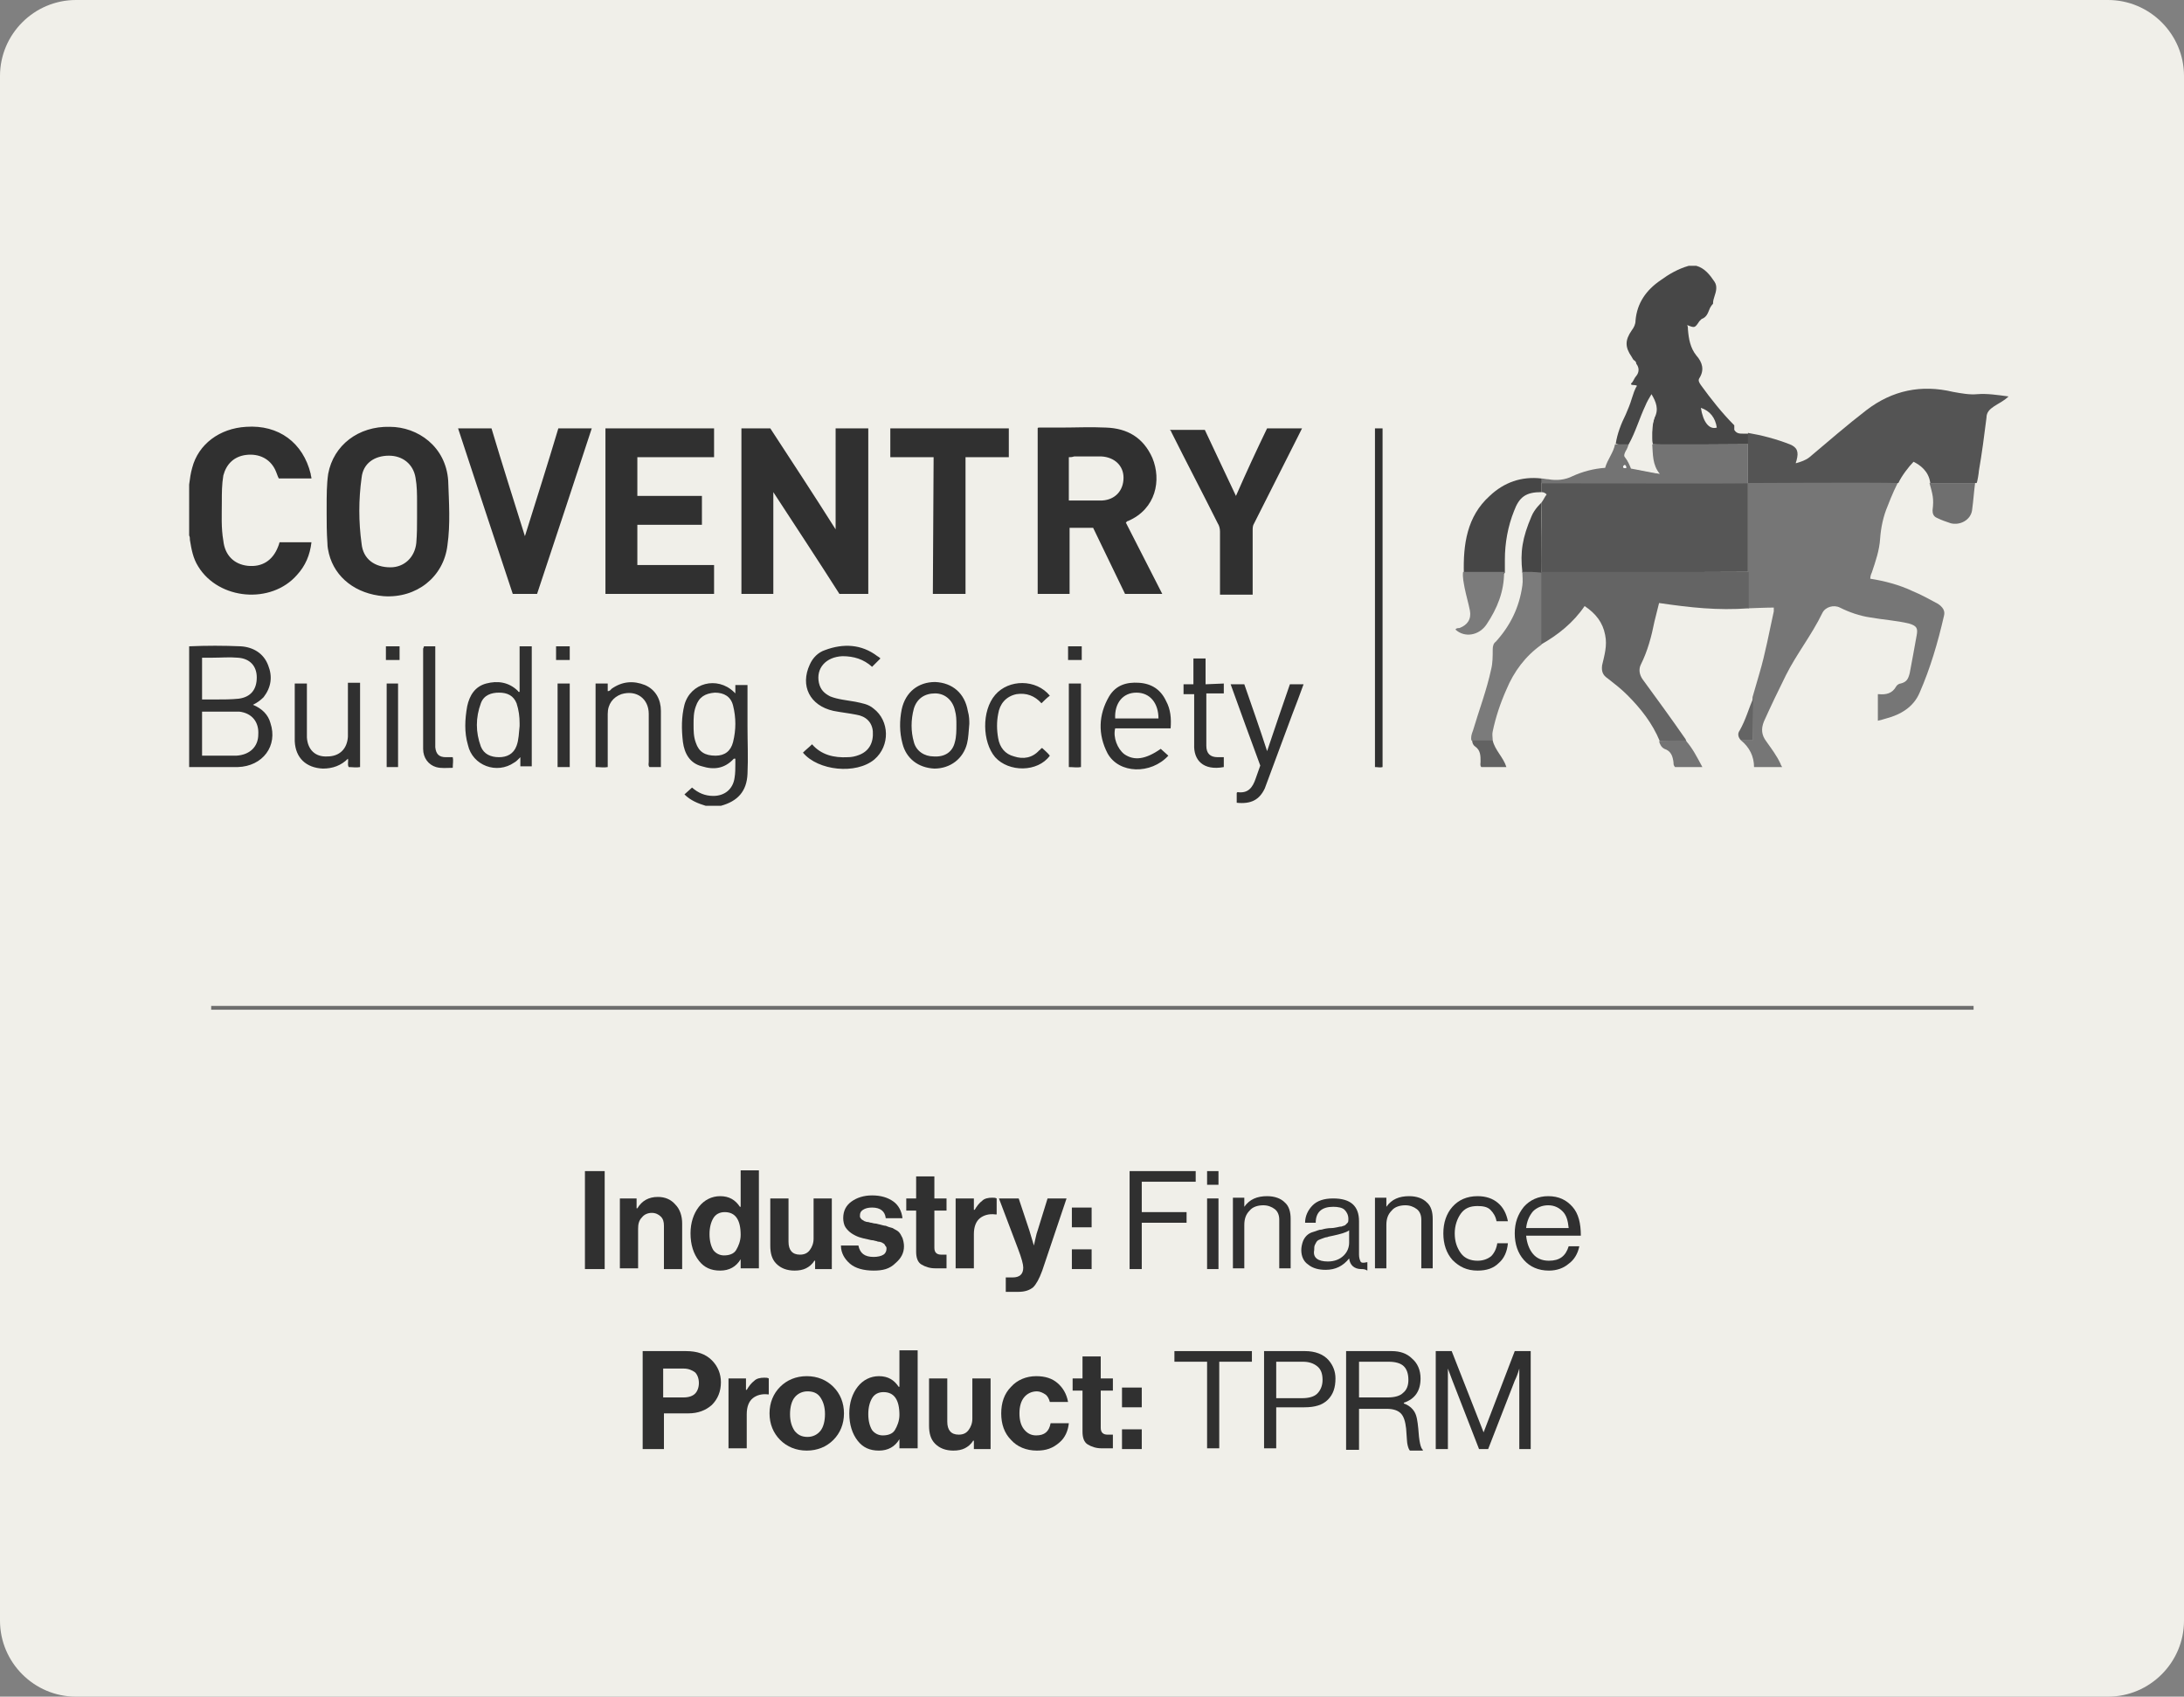 <?xml version="1.0" encoding="utf-8"?>
<!-- Generator: Adobe Illustrator 28.0.0, SVG Export Plug-In . SVG Version: 6.00 Build 0)  -->
<svg version="1.1" id="Layer_1" xmlns="http://www.w3.org/2000/svg" xmlns:xlink="http://www.w3.org/1999/xlink" x="0px" y="0px"
	 viewBox="0 0 287.5 223.4" style="enable-background:new 0 0 287.5 223.4;" xml:space="preserve">
<rect x="0" y="0" width="287.5" height="223.4" fill="#808080" stroke="none"/>
<style type="text/css">
	.st0{fill:#F0EFE9;}
	.st1{fill:none;stroke:#6D6D6D;stroke-width:0.5;stroke-miterlimit:10;}
	.st2{enable-background:new    ;}
	.st3{fill:#303030;}
	.st4{fill-rule:evenodd;clip-rule:evenodd;fill:#303030;}
	.st5{fill-rule:evenodd;clip-rule:evenodd;fill:#474747;}
	.st6{fill-rule:evenodd;clip-rule:evenodd;fill:#767676;}
	.st7{fill-rule:evenodd;clip-rule:evenodd;fill:#565656;}
	.st8{fill-rule:evenodd;clip-rule:evenodd;fill:#545454;}
	.st9{fill-rule:evenodd;clip-rule:evenodd;fill:#646464;}
	.st10{fill-rule:evenodd;clip-rule:evenodd;fill:#737373;}
	.st11{fill-rule:evenodd;clip-rule:evenodd;fill:#FFFFFF;}
	.st12{fill-rule:evenodd;clip-rule:evenodd;fill:#7B7B7B;}
	.st13{fill-rule:evenodd;clip-rule:evenodd;fill:#464646;}
	.st14{fill-rule:evenodd;clip-rule:evenodd;fill:#6F6F6F;}
	.st15{fill-rule:evenodd;clip-rule:evenodd;fill:#747474;}
	.st16{fill-rule:evenodd;clip-rule:evenodd;fill:#626262;}
	.st17{fill-rule:evenodd;clip-rule:evenodd;fill:#F0EFE9;}
</style>
<path class="st0" d="M10,0h267.5c5.5,0,10,4.5,10,10v203.4c0,5.5-4.5,10-10,10H10c-5.5,0-10-4.5-10-10V10C0,4.5,4.5,0,10,0z"/>
<line class="st1" x1="27.8" y1="132.7" x2="259.8" y2="132.7"/>
<g class="st2">
	<path class="st3" d="M77,167.1v-12.9h2.6v12.9H77z"/>
	<path class="st3" d="M83.8,157.8v1.3h0.1c0.6-1,1.5-1.5,2.7-1.5c0.9,0,1.7,0.3,2.3,1c0.6,0.6,0.9,1.5,0.9,2.5v6h-2.4v-5.7
		c0-0.5-0.1-0.9-0.4-1.2c-0.3-0.3-0.7-0.5-1.2-0.5c-0.5,0-1,0.2-1.3,0.6c-0.4,0.4-0.5,0.9-0.5,1.5v5.2h-2.4v-9.2H83.8z"/>
	<path class="st3" d="M94.8,167.3c-1.2,0-2.1-0.4-2.8-1.3c-0.7-0.9-1.1-2.1-1.1-3.6c0-1.4,0.4-2.6,1.1-3.5c0.7-0.9,1.7-1.4,2.8-1.4
		c1.2,0,2,0.5,2.6,1.4h0.1v-4.8h2.4v12.9h-2.4v-1.2h0C96.9,166.8,96,167.3,94.8,167.3z M95.3,165.3c0.7,0,1.3-0.2,1.6-0.7
		s0.6-1.2,0.6-2c0-2-0.7-3-2.1-3c-0.7,0-1.2,0.3-1.5,0.8c-0.3,0.5-0.5,1.2-0.5,2.1c0,0.9,0.2,1.6,0.5,2.1
		C94.2,165,94.7,165.3,95.3,165.3z"/>
	<path class="st3" d="M109.7,167.1h-2.4V166h-0.1c-0.3,0.5-0.7,0.8-1.1,1s-0.9,0.3-1.5,0.3c-1,0-1.8-0.3-2.4-0.9
		c-0.6-0.6-0.8-1.4-0.8-2.4v-6.2h2.4v5.7c0,1.1,0.5,1.7,1.5,1.7c0.6,0,1-0.2,1.3-0.6c0.3-0.4,0.5-0.9,0.5-1.5v-5.3h2.4V167.1z"/>
	<path class="st3" d="M115,167.3c-1.3,0-2.4-0.3-3.1-0.9s-1.2-1.4-1.2-2.4h2.3c0.2,1,0.8,1.5,2,1.5c0.5,0,1-0.1,1.3-0.3
		c0.3-0.2,0.4-0.5,0.4-0.8c0-0.1,0-0.2-0.1-0.3s-0.1-0.2-0.2-0.3c-0.1-0.1-0.2-0.1-0.3-0.2c-0.1,0-0.2-0.1-0.4-0.1
		c-0.2,0-0.3-0.1-0.4-0.1s-0.3-0.1-0.5-0.1s-0.4-0.1-0.5-0.1c-0.5-0.1-0.9-0.2-1.2-0.3c-0.3-0.1-0.7-0.3-1-0.5s-0.6-0.5-0.8-0.8
		c-0.2-0.3-0.3-0.8-0.3-1.2c0-1,0.4-1.7,1.1-2.2c0.7-0.5,1.6-0.8,2.7-0.8c1.2,0,2.1,0.3,2.8,0.8s1.1,1.3,1.2,2.2h-2.2
		c-0.1-0.9-0.7-1.4-1.8-1.4c-0.5,0-0.9,0.1-1.2,0.3c-0.3,0.2-0.4,0.4-0.4,0.8c0,0.1,0,0.2,0.1,0.3s0.1,0.2,0.2,0.2
		c0.1,0.1,0.2,0.1,0.3,0.2c0.1,0,0.2,0.1,0.4,0.1c0.2,0,0.3,0.1,0.5,0.1c0.1,0,0.3,0.1,0.5,0.1s0.4,0.1,0.5,0.1
		c0.4,0.1,0.7,0.2,0.9,0.2c0.2,0.1,0.5,0.2,0.9,0.3c0.3,0.2,0.6,0.3,0.8,0.5c0.2,0.2,0.3,0.4,0.5,0.8c0.1,0.3,0.2,0.7,0.2,1.1
		c0,0.9-0.4,1.6-1.1,2.2C117.1,167.1,116.2,167.3,115,167.3z"/>
	<path class="st3" d="M119.3,159.4v-1.6h1.3v-2.9h2.4v2.9h1.6v1.6H123v4.9c0,0.6,0.3,0.9,0.9,0.9l0.7,0v1.8c-0.4,0-0.9,0-1.5,0
		c-0.7,0-1.3-0.2-1.8-0.5s-0.7-0.9-0.7-1.7v-5.4H119.3z"/>
	<path class="st3" d="M128.2,157.8v1.5h0.1c0.3-0.5,0.6-0.9,1-1.2c0.3-0.3,0.8-0.4,1.3-0.4c0.3,0,0.4,0,0.6,0.1v2.1H131
		c-0.8-0.1-1.5,0.1-2,0.5s-0.8,1.1-0.8,2.1v4.5h-2.4v-9.2H128.2z"/>
	<path class="st3" d="M132.4,170.1v-1.9h0.9c0.9,0,1.4-0.4,1.4-1.3c0-0.4-0.2-1.2-0.7-2.5l-2.5-6.6h2.6l1.4,4.2l0.6,2h0
		c0.2-0.8,0.3-1.5,0.5-2l1.3-4.2h2.5l-3.2,9.5c-0.4,1.1-0.8,1.8-1.2,2.2c-0.5,0.4-1.1,0.6-2,0.6H132.4z"/>
	<path class="st3" d="M141.1,161.6V159h2.6v2.6H141.1z M141.1,167.1v-2.6h2.6v2.6H141.1z"/>
</g>
<g class="st2">
	<path class="st3" d="M148.7,167.1v-12.9h8.7v1.4h-7.1v4h5.9v1.4h-5.9v6.1H148.7z"/>
	<path class="st3" d="M158.9,156v-1.8h1.5v1.8H158.9z M158.9,167.1v-9.3h1.5v9.3H158.9z"/>
	<path class="st3" d="M163.8,157.7v1.2h0c0.7-1,1.7-1.4,3-1.4c1,0,1.8,0.3,2.3,0.8c0.6,0.5,0.8,1.3,0.8,2.2v6.5h-1.5v-6.4
		c0-0.6-0.2-1.1-0.6-1.4s-0.9-0.5-1.5-0.5c-0.7,0-1.4,0.2-1.8,0.7c-0.5,0.5-0.7,1.1-0.7,1.9v5.7h-1.5v-9.3H163.8z"/>
	<path class="st3" d="M179.2,167.1c-0.9,0-1.5-0.5-1.6-1.4h0c-0.8,1-1.8,1.5-3.1,1.5c-0.9,0-1.7-0.2-2.3-0.7
		c-0.6-0.4-0.9-1.1-0.9-1.9c0-0.4,0.1-0.8,0.2-1.1c0.1-0.3,0.3-0.6,0.5-0.8c0.2-0.2,0.5-0.4,0.9-0.5c0.4-0.1,0.7-0.3,1.1-0.3
		c0.3-0.1,0.8-0.2,1.3-0.2c0.3,0,0.6-0.1,0.7-0.1c0.1,0,0.3-0.1,0.6-0.1c0.2-0.1,0.4-0.1,0.5-0.2c0.1-0.1,0.2-0.2,0.3-0.3
		c0.1-0.1,0.1-0.3,0.1-0.5c0-0.5-0.2-0.9-0.5-1.2s-0.9-0.4-1.5-0.4c-1.5,0-2.3,0.7-2.3,2.1h-1.4c0-0.9,0.4-1.7,1-2.3
		c0.6-0.6,1.5-0.9,2.7-0.9c2.3,0,3.4,1,3.4,3v4.4c0,0.4,0.1,0.7,0.2,0.9s0.4,0.2,0.8,0.1h0.1v1.1
		C179.7,167.1,179.4,167.1,179.2,167.1z M174.8,166.1c0.9,0,1.6-0.3,2.1-0.8c0.5-0.5,0.7-1.1,0.7-1.7V162c-0.4,0.3-1.2,0.5-2.1,0.7
		c-0.4,0.1-0.6,0.1-0.8,0.2c-0.2,0-0.4,0.1-0.7,0.2c-0.3,0.1-0.5,0.2-0.6,0.3c-0.1,0.1-0.2,0.3-0.3,0.5c-0.1,0.2-0.1,0.4-0.1,0.7
		C172.8,165.6,173.5,166.1,174.8,166.1z"/>
	<path class="st3" d="M182.5,157.7v1.2h0c0.7-1,1.7-1.4,3-1.4c1,0,1.8,0.3,2.3,0.8c0.6,0.5,0.8,1.3,0.8,2.2v6.5h-1.5v-6.4
		c0-0.6-0.2-1.1-0.6-1.4s-0.9-0.5-1.5-0.5c-0.7,0-1.4,0.2-1.8,0.7c-0.5,0.5-0.7,1.1-0.7,1.9v5.7H181v-9.3H182.5z"/>
	<path class="st3" d="M194.5,167.3c-1.4,0-2.4-0.5-3.3-1.4c-0.8-0.9-1.2-2.1-1.2-3.5c0-1.4,0.4-2.6,1.2-3.5c0.8-0.9,1.9-1.4,3.3-1.4
		c1.1,0,2,0.3,2.7,0.9c0.7,0.6,1.1,1.4,1.3,2.4H197c-0.1-0.6-0.4-1.1-0.8-1.5c-0.4-0.4-1-0.5-1.7-0.5c-1,0-1.7,0.3-2.2,1
		c-0.5,0.7-0.8,1.6-0.8,2.6c0,1.1,0.3,1.9,0.8,2.6c0.5,0.7,1.3,1,2.2,1c0.7,0,1.3-0.2,1.8-0.6c0.4-0.4,0.7-1,0.8-1.7h1.4
		c-0.1,1.1-0.5,2-1.2,2.6C196.6,167,195.7,167.3,194.5,167.3z"/>
	<path class="st3" d="M203.9,167.3c-1.4,0-2.5-0.5-3.3-1.4c-0.8-0.9-1.2-2.1-1.2-3.5c0-1.4,0.4-2.5,1.2-3.5c0.8-0.9,1.9-1.4,3.2-1.4
		c1.4,0,2.4,0.5,3.2,1.4s1.1,2.2,1.1,3.8h-7.2c0.1,1,0.4,1.8,0.9,2.4c0.5,0.6,1.2,0.9,2.1,0.9c1.4,0,2.2-0.6,2.6-1.9h1.4
		c-0.2,1-0.7,1.8-1.4,2.3C205.8,167,204.9,167.3,203.9,167.3z M205.7,159.5c-0.5-0.5-1.1-0.8-1.9-0.8s-1.5,0.3-2,0.8
		c-0.5,0.6-0.8,1.3-0.9,2.2h5.6C206.4,160.7,206.2,160,205.7,159.5z"/>
</g>
<g class="st2">
	<path class="st3" d="M84.6,190.8v-12.9h5.7c1.5,0,2.6,0.4,3.4,1.2c0.8,0.8,1.2,1.8,1.2,2.9c0,1.2-0.4,2.2-1.2,3
		c-0.8,0.7-1.8,1.1-3.1,1.1h-3.2v4.7H84.6z M87.3,180.2v3.8H90c0.7,0,1.2-0.2,1.5-0.5s0.5-0.8,0.5-1.4c0-0.6-0.2-1.1-0.5-1.4
		c-0.4-0.3-0.9-0.5-1.5-0.5H87.3z"/>
	<path class="st3" d="M98.2,181.5v1.5h0.1c0.3-0.5,0.6-0.9,1-1.2c0.3-0.3,0.8-0.4,1.3-0.4c0.3,0,0.4,0,0.6,0.1v2.1h-0.1
		c-0.8-0.1-1.5,0.1-2,0.5s-0.8,1.1-0.8,2.1v4.5h-2.4v-9.2H98.2z"/>
	<path class="st3" d="M109.7,189.6c-0.9,0.9-2.1,1.4-3.5,1.4s-2.6-0.5-3.5-1.4s-1.4-2.1-1.4-3.5c0-1.4,0.5-2.6,1.4-3.5
		s2.1-1.4,3.5-1.4s2.6,0.5,3.5,1.4s1.4,2.1,1.4,3.5C111.1,187.5,110.6,188.7,109.7,189.6z M106.3,189.2c0.7,0,1.3-0.3,1.7-0.8
		c0.4-0.5,0.6-1.3,0.6-2.2c0-0.9-0.2-1.6-0.6-2.2c-0.4-0.6-1-0.8-1.7-0.8c-0.7,0-1.3,0.3-1.7,0.8c-0.4,0.5-0.6,1.3-0.6,2.2
		c0,0.9,0.2,1.6,0.6,2.2C105,188.9,105.5,189.2,106.3,189.2z"/>
	<path class="st3" d="M115.7,191c-1.2,0-2.1-0.4-2.8-1.3c-0.7-0.9-1.1-2.1-1.1-3.6c0-1.4,0.4-2.6,1.1-3.5c0.7-0.9,1.7-1.4,2.8-1.4
		c1.2,0,2,0.5,2.6,1.4h0.1v-4.8h2.4v12.9h-2.4v-1.2h0C117.8,190.5,116.9,191,115.7,191z M116.2,189c0.7,0,1.3-0.2,1.6-0.7
		s0.6-1.2,0.6-2c0-2-0.7-3-2.1-3c-0.7,0-1.2,0.3-1.5,0.8c-0.3,0.5-0.5,1.2-0.5,2.1c0,0.9,0.2,1.6,0.5,2.1
		C115.1,188.7,115.6,189,116.2,189z"/>
	<path class="st3" d="M130.6,190.8h-2.4v-1.1h-0.1c-0.3,0.5-0.7,0.8-1.1,1s-0.9,0.3-1.5,0.3c-1,0-1.8-0.3-2.4-0.9
		c-0.6-0.6-0.8-1.4-0.8-2.4v-6.2h2.4v5.7c0,1.1,0.5,1.7,1.5,1.7c0.6,0,1-0.2,1.3-0.6c0.3-0.4,0.5-0.9,0.5-1.5v-5.3h2.4V190.8z"/>
	<path class="st3" d="M136.5,191c-1.4,0-2.6-0.5-3.4-1.4c-0.9-0.9-1.3-2.1-1.3-3.5c0-1.4,0.4-2.6,1.3-3.5c0.8-0.9,2-1.4,3.3-1.4
		c1.2,0,2.1,0.3,2.8,0.9c0.7,0.6,1.2,1.4,1.4,2.5h-2.4c-0.1-0.4-0.3-0.8-0.6-1s-0.7-0.4-1.1-0.4c-0.7,0-1.3,0.3-1.7,0.8
		s-0.6,1.2-0.6,2.1c0,0.9,0.2,1.6,0.6,2.1c0.4,0.5,0.9,0.8,1.6,0.8c1.1,0,1.7-0.5,1.9-1.6h2.4c-0.1,1-0.5,1.9-1.2,2.5
		C138.6,190.7,137.7,191,136.5,191z"/>
	<path class="st3" d="M141.2,183.1v-1.6h1.3v-2.9h2.4v2.9h1.6v1.6h-1.6v4.9c0,0.6,0.3,0.9,0.9,0.9l0.7,0v1.8c-0.4,0-0.9,0-1.5,0
		c-0.7,0-1.3-0.2-1.8-0.5s-0.7-0.9-0.7-1.7v-5.4H141.2z"/>
	<path class="st3" d="M147.7,185.3v-2.6h2.6v2.6H147.7z M147.7,190.8v-2.6h2.6v2.6H147.7z"/>
</g>
<g class="st2">
	<path class="st3" d="M154.6,179.3v-1.4h10.2v1.4h-4.3v11.4h-1.6v-11.4H154.6z"/>
	<path class="st3" d="M166.4,190.8v-12.9h5.4c1.3,0,2.4,0.4,3.1,1.2c0.6,0.7,0.9,1.5,0.9,2.4c0,1.2-0.3,2.1-1,2.8
		c-0.7,0.7-1.7,1-3.1,1H168v5.4H166.4z M168,179.3v4.8h3.4c0.9,0,1.6-0.2,2-0.6s0.7-1,0.7-1.8c0-0.8-0.2-1.4-0.7-1.8
		c-0.5-0.4-1.1-0.6-1.9-0.6H168z"/>
	<path class="st3" d="M177.2,190.8v-12.9h6c1.1,0,2,0.3,2.7,1c0.7,0.6,1.1,1.5,1.1,2.6c0,1.6-0.7,2.7-2.2,3.2v0.1
		c0.6,0.2,1.1,0.6,1.4,1.1c0.3,0.5,0.4,1.2,0.5,2.2c0.1,1.6,0.3,2.6,0.6,2.8v0.1h-1.7c-0.1-0.1-0.2-0.3-0.3-0.7
		c-0.1-0.3-0.1-1.1-0.2-2.2c-0.1-0.9-0.3-1.6-0.7-2c-0.4-0.4-1-0.6-1.9-0.6h-3.6v5.4H177.2z M178.9,179.3v4.7h3.8
		c0.9,0,1.6-0.2,2-0.6c0.5-0.4,0.7-1,0.7-1.7c0-0.8-0.2-1.4-0.6-1.8c-0.4-0.4-1.1-0.6-2-0.6H178.9z"/>
	<path class="st3" d="M189,190.8v-12.9h2.1l4.2,10.7h0l4.1-10.7h2.1v12.9H200v-10.6h0c-0.2,0.7-0.4,1.2-0.6,1.6l-3.5,9h-1.2l-3.5-9
		l-0.6-1.6h0v10.6H189z"/>
</g>
<g>
	<g>
		<g>
			<path class="st4" d="M181,56.4h1V101c-0.3,0.1-0.6,0-1,0V56.4z"/>
			<path class="st4" d="M24.9,63.8c0.1-0.8,0.2-1.5,0.4-2.2c0.8-3.1,3.6-5.2,7.1-5.4c4.3-0.3,7.5,2.1,8.5,6.2c0,0.2,0.1,0.4,0.1,0.6
				h-4.3c-0.2-0.4-0.3-0.8-0.5-1.2c-0.7-1.4-2.1-2.1-3.8-1.9c-1.6,0.2-2.6,1.2-3,2.7c-0.2,1.2-0.2,2.3-0.2,3.5
				c0,1.7-0.1,3.4,0.2,5.1c0.2,1.9,1.4,3.1,3.2,3.3c1.9,0.2,3.3-0.7,4-2.5c0.1-0.2,0.1-0.3,0.2-0.6H41c-0.2,1.7-0.8,3.1-1.9,4.3
				c-3.4,3.9-10.3,3.3-13-1.1c-0.7-1.1-0.9-2.3-1.1-3.5c0-0.2,0-0.4-0.1-0.6V63.8z M24.9,85.1c2.3-0.1,4.5-0.1,6.8,0
				c1.6,0.1,3,0.9,3.6,2.5c0.6,1.5,0.4,2.9-0.6,4.2c-0.4,0.4-0.8,0.7-1.4,1c1.2,0.5,2,1.3,2.3,2.4c1,3-1,5.7-4.3,5.8
				c-1.5,0-3,0-4.4,0c-0.7,0-1.3,0-2,0C24.9,101,24.9,85.1,24.9,85.1z M26.6,99.5v-5.8c0.5,0,1,0,1.5,0c1.2,0,2.3,0,3.4,0
				c1.7,0.2,2.6,1.4,2.5,3c0,1.6-1.1,2.7-2.9,2.8c-1,0-2.1,0-3.2,0C27.6,99.5,27.1,99.5,26.6,99.5L26.6,99.5z M26.6,86.6v5.5
				c0.6,0,1.2,0,1.8,0c1,0,2,0,3-0.1c1.6-0.2,2.4-1.2,2.4-2.8c0-1.5-0.9-2.5-2.5-2.6c-1.1-0.1-2.2,0-3.3,0
				C27.6,86.6,27.2,86.6,26.6,86.6L26.6,86.6z M90.1,104.6c0.8,0.8,1.8,1.2,2.8,1.5h1.9c0,0,0,0,0,0c0,0,0,0,0.1,0
				c2.2-0.6,3.4-1.9,3.5-4.2c0.1-2.1,0-4.2,0-6.3c0-0.9,0-1.8,0-2.7c0-0.6,0-1.3,0-1.9c0-0.3,0-0.6,0-0.8h-1.6v1.1
				c0,0-0.1-0.1-0.1-0.1c0,0-0.1-0.1-0.1-0.1c-2.2-2.1-5.7-1.2-6.5,1.7c-0.4,1.6-0.4,3.2-0.2,4.9c0.2,1.5,0.9,2.8,2.5,3.2
				c1.6,0.5,3,0.3,4.2-1c0,0,0,0,0.1,0c0,0,0,0,0.1,0c0,0.2,0,0.5,0,0.7c0,0.6,0,1.2-0.1,1.8c-0.2,1.5-1.3,2.4-2.8,2.4
				c-1.1,0-2-0.4-2.8-1.1L90.1,104.6z M91.6,93c-0.3,0.8-0.3,1.6-0.3,2.4c0,0.8,0,1.6,0.3,2.4c0.4,1.2,1.2,1.7,2.6,1.7
				c1.2,0,2-0.6,2.3-1.8c0.4-1.6,0.4-3.2,0-4.8c-0.3-1.2-1.2-1.7-2.4-1.7C92.8,91.3,92,91.8,91.6,93L91.6,93z M114.3,78.2h-3.8
				c-2.8-4.4-5.7-8.8-8.7-13.4v13.4h-4.2V56.4h3.8c2.8,4.3,5.7,8.7,8.6,13.3V56.4h4.3L114.3,78.2L114.3,78.2z M153,78.2l-4.8-9.4
				c0,0,0.1,0,0.1-0.1c0,0,0.1-0.1,0.2-0.1c3.7-1.6,4.4-5.4,3.2-8.3c-1.2-2.7-3.3-3.9-6.1-4c-2-0.1-4.1,0-6.1,0c-0.8,0-1.7,0-2.6,0
				c0,0,0,0-0.1,0c-0.1,0-0.2,0-0.2,0.1v21.8h4.2v-8.7h3.1l4.2,8.7H153z M140.7,60.2v5.7c0.1,0,0.2,0,0.3,0c0.2,0,0.3,0,0.5,0
				c0.4,0,0.7,0,1.1,0c0.8,0,1.6,0,2.5,0c1.7-0.1,2.8-1.3,2.8-3c0-1.6-1.2-2.7-2.9-2.8c-0.6,0-1.1,0-1.6,0c-0.2,0-0.5,0-0.7,0
				c-0.4,0-0.9,0-1.3,0C141.1,60.2,140.9,60.2,140.7,60.2L140.7,60.2z M43,66.9c0,0.2,0,0.5,0,0.8c0,1,0,2.4,0.1,3.8
				c0,0.5,0.1,1,0.2,1.4c0.8,3.2,3.6,5.3,7.2,5.6c4.3,0.3,7.9-2.5,8.4-6.7c0.4-2.8,0.2-5.6,0.1-8.5c-0.3-4.5-4-7.1-7.7-7.1
				c-4.1-0.1-7.4,2.4-8.1,6.2C43,63.8,43,65.2,43,66.9L43,66.9z M54.9,68.2c0-0.3,0-0.6,0-0.9c0-0.4,0-0.7,0-1.1
				c0-1.1,0-2.2-0.2-3.3c-0.3-1.8-1.7-2.9-3.5-2.9c-1.9,0-3.4,1-3.6,2.9c-0.4,2.9-0.4,5.8,0,8.7c0.2,2,1.7,3.1,3.8,3.1
				c1.8,0,3.2-1.3,3.4-3.2C54.9,70.3,54.9,69.3,54.9,68.2L54.9,68.2z M94,60.2H83.9v5.1h8.5v3.8h-8.5v5.3H94v3.8H79.7V56.4H94V60.2z
				 M77.9,56.4c-2.4,7.3-4.8,14.6-7.2,21.8h-3.2c-2.4-7.2-4.8-14.5-7.2-21.8h4.4c1.4,4.7,2.9,9.4,4.4,14.2c1.5-4.8,3-9.5,4.4-14.2
				H77.9z M166.8,56.4h4.6c-0.2,0.4-0.4,0.8-0.6,1.2c-1.9,3.8-3.8,7.5-5.7,11.3c-0.2,0.3-0.2,0.6-0.2,1c0,2.6,0,5.2,0,7.8v0.6h-4.3
				v-2.4c0-2,0-4,0-5.9c0-0.4-0.1-0.8-0.3-1.1c-2-4-4.1-8-6.1-12c0-0.1-0.1-0.2-0.2-0.3h4.6c1.3,2.8,2.7,5.7,4.1,8.7
				C164.1,62.1,165.4,59.3,166.8,56.4L166.8,56.4z M122.9,60.2h-5.7v-3.8h15.6v3.8h-5.7v18h-4.3L122.9,60.2L122.9,60.2z M68.4,85.1
				v6c0,0-0.1,0-0.1,0c0,0-0.1,0-0.1-0.1c-1.2-1.2-2.7-1.4-4.2-1c-1.5,0.4-2.2,1.6-2.5,3c-0.3,1.7-0.4,3.4,0.1,5.1
				c0.6,2.7,3.8,3.9,6.1,2.3c0.2-0.1,0.4-0.3,0.5-0.4c0.1-0.1,0.2-0.2,0.3-0.3v1.2H70V85.1L68.4,85.1L68.4,85.1z M68.4,95.6
				c0,0,0-0.1,0-0.2c0,0,0-0.1,0-0.2c0-0.8-0.1-1.7-0.4-2.6c-0.4-1-1.2-1.4-2.3-1.4c-1,0-2,0.3-2.4,1.4c-0.7,1.9-0.7,3.8,0,5.7
				c0.4,1,1.3,1.4,2.4,1.4c1,0,1.9-0.4,2.3-1.5C68.3,97.4,68.3,96.5,68.4,95.6L68.4,95.6z M115.9,86.7c-0.4,0.4-0.7,0.7-1.1,1.1
				c-1.1-1-2.4-1.4-3.9-1.4c-2.2,0.1-3.5,1.6-3.1,3.5c0.2,0.9,0.7,1.4,1.5,1.8c1,0.4,2.2,0.5,3.3,0.7c0.9,0.2,1.7,0.3,2.4,0.9
				c2.1,1.6,2.2,4.9,0.1,6.7c-2.4,2-7.4,1.5-9.4-0.9c0.4-0.4,0.8-0.7,1.2-1.1c1.2,1.4,2.9,1.8,4.7,1.7c0.5,0,1-0.1,1.5-0.3
				c1.3-0.5,1.9-1.6,1.8-3.1c-0.1-1.2-0.9-2-2.2-2.2c-1-0.2-2-0.3-3-0.5c-3.1-0.7-4.4-3.3-3.1-6.1c0.4-0.9,1.1-1.6,2-1.9
				c2.4-0.9,4.8-0.8,6.9,0.8C115.5,86.4,115.7,86.5,115.9,86.7L115.9,86.7z M146.8,95.9h7.3c0.1-1.3,0-2.5-0.6-3.6
				c-0.7-1.5-1.9-2.3-3.6-2.4c-1.6-0.1-3,0.3-3.9,1.8c-1.4,2.4-1.5,5-0.2,7.5c1.5,2.7,5.7,2.8,8,0.3l-1-0.9c-2,1.4-3.5,1.6-4.8,0.7
				C147.1,98.6,146.5,97.1,146.8,95.9L146.8,95.9z M149.6,91.2c-1.8,0-2.9,1.4-2.8,3.4h5.7C152.5,92.6,151.4,91.2,149.6,91.2
				L149.6,91.2z M127.3,97.9c0.2-0.8,0.2-1.6,0.3-2.6c0-0.4,0-1-0.2-1.7c-0.4-2.3-2-3.7-4.3-3.8c-2.2,0-3.9,1.3-4.4,3.6
				c-0.3,1.5-0.3,3,0.1,4.5c0.5,2,2.1,3.2,4.2,3.3C125.1,101.2,126.8,99.9,127.3,97.9L127.3,97.9z M125.7,97.7
				c0.2-0.7,0.2-1.5,0.2-2.3c0-0.6,0-1.2-0.2-1.9c-0.3-1.3-1.3-2.2-2.6-2.2c-1.4,0-2.4,0.7-2.8,2c-0.4,1.5-0.4,3,0,4.4
				c0.3,1.2,1.4,1.9,2.6,1.9C124.4,99.7,125.4,99,125.7,97.7L125.7,97.7z M162.8,105.7v-1.3c0,0,0.1-0.1,0.1-0.1
				c1.4,0.2,2-0.6,2.4-1.8c0.2-0.6,0.4-1.1,0.6-1.7c-1.3-3.5-2.6-7.1-3.9-10.7h1.8c1,2.9,2,5.7,3,8.8c1-3,2-5.9,3-8.8h1.8
				c-0.5,1.4-1,2.7-1.5,4c-1.2,3.2-2.4,6.5-3.6,9.7C165.8,105.3,164.7,105.9,162.8,105.7L162.8,105.7z M38.8,90h1.6
				c0,1.6,0,3.1,0,4.6c0,0.8,0,1.7,0,2.5c0.1,1.6,1.1,2.6,2.7,2.5c1.6,0,2.6-1,2.7-2.6c0-2.2,0-4.5,0-6.7c0-0.1,0-0.2,0-0.4h1.6V101
				c-0.5,0.1-1,0-1.5,0c-0.2-0.4,0-0.7-0.1-1.1c-0.9,0.9-2,1.3-3.3,1.3c-2.2-0.1-3.6-1.4-3.7-3.6C38.8,95.1,38.8,92.6,38.8,90
				L38.8,90z M87,101h-1.5c-0.2-0.2-0.1-0.5-0.1-0.7c0-2.1,0-4.2,0-6.3c0-2-1.6-3.2-3.6-2.6C80.7,91.8,80,92.7,80,94
				c0,2.1,0,4.2,0,6.4c0,0.2,0,0.4,0,0.6c-0.5,0.1-1,0-1.6,0V90H80v1c0.3,0,0.4-0.2,0.5-0.3c1.4-1,2.9-1.1,4.4-0.5
				c1.4,0.6,2.1,1.9,2.1,3.4C87,96.1,87,98.5,87,101L87,101z M137.2,98.5c0.3,0.3,0.7,0.6,1,1c-1.6,2.2-5.4,2.2-7.2,0.2
				c-1.7-2-1.8-6.1,0-8.2c1.8-2.1,5.4-2.1,7.2,0.1c-0.4,0.3-0.7,0.6-1.1,1c-0.9-1-2-1.4-3.3-1.2c-1.4,0.3-2.2,1.3-2.4,2.6
				c-0.2,1-0.2,2.1,0,3.2c0.2,1.2,0.9,2.1,2.1,2.4c1.2,0.4,2.4,0.2,3.3-0.8c0.1-0.1,0.2-0.1,0.2-0.2
				C137.1,98.5,137.2,98.5,137.2,98.5L137.2,98.5z M161.1,90v1.3h-2.3c0,1.7,0,3.4,0,5.1c0,0.6,0,1.2,0,1.8c0,1,0.5,1.5,1.5,1.5
				c0.2,0,0.5,0,0.8,0v1.3c-2.7,0.5-4-0.9-3.9-3c0-2.2,0-4.3,0-6.6h-1.4v-1.3h1.3v-3.4h1.6v3.4L161.1,90L161.1,90z M55.8,85.1h1.5
				v0.7c0,3.9,0,7.8,0,11.8c0,0.2,0,0.5,0,0.8c0.1,0.9,0.5,1.3,1.4,1.3c0.3,0,0.6,0,0.9,0c0.1,0.4,0,0.9,0,1.4
				c-0.8,0-1.5,0.1-2.2-0.1c-1-0.3-1.7-1.2-1.7-2.4c0-4.4,0-8.8,0-13.2C55.8,85.2,55.8,85.2,55.8,85.1L55.8,85.1z M73.4,90h1.6V101
				h-1.6V90z M140.7,90h1.6V101c-0.5,0.1-1,0-1.6,0V90z M50.9,90h1.5V101h-1.5V90z M140.6,85.1h1.8v1.8h-1.8V85.1z M73.3,85.1H75
				v1.8h-1.8V85.1z M50.8,85.1h1.8v1.8h-1.8V85.1z"/>
		</g>
	</g>
	<g>
		<path class="st5" d="M214.8,52.5c-0.2,0.7-0.5,1.4-0.8,2.1c-0.6,1.2-1.1,2.5-1.3,3.8c0.4,0.2,0.8,0.2,1.3,0.2c0.2,0,0.3,0,0.4,0
			c0.4-0.1,0.5-0.4,0.6-0.6c0.2-0.4,0.3-0.8,0.5-1.2c0.4-0.8,0.7-1.6,1-2.5c0,0,0-0.1,0.1-0.2c0.2-0.6,0.5-1.2,0.9-1.8
			c0.4,0.8,0.6,1.5,0.4,2.3c-0.2,0.7-0.4,1.4-0.4,2.2c0,0,0,0.1,0,0.2c0,0.2,0,0.3,0,0.4c0,0.1,0,0.2,0,0.3c0,0.2,0,0.5,0.1,0.8
			c0.2,0.1,12.5,0,12.5,0s0.3-1,0-1.4c-0.2,0-0.4,0-0.6,0c-0.5,0-0.9,0-1.2-0.5v-0.6c-1.6-1.6-3.1-3.5-4.4-5.3c0,0,0,0,0,0
			c-0.2-0.3-0.4-0.6-0.2-0.9c0.7-1.1,0.4-2.1-0.4-3c-0.8-1-1-2.2-1.1-3.4c0-0.2,0-0.4-0.1-0.6c1,0.4,1,0.4,1.6-0.5
			c0.1-0.1,0.2-0.2,0.3-0.3c0.6-0.2,0.8-0.7,1-1.2c0.1-0.3,0.3-0.6,0.5-0.8c0-0.4,0.1-0.7,0.2-1c0.2-0.6,0.4-1.3,0-1.9v0
			c-0.6-0.9-1.3-1.8-2.4-2.1h-1c-1.4,0.4-2.6,1.1-3.7,1.9c-1.9,1.3-3.1,3-3.3,5.3c0,0.5-0.2,0.9-0.5,1.3c-0.9,1.3-0.9,2.2,0,3.5
			c0.1,0.2,0.2,0.4,0.4,0.5c0.1,0.1,0.2,0.2,0.2,0.4c0.4,0.5,0.4,1.1,0,1.6c-0.2,0.2-0.3,0.5-0.5,0.8c-0.1,0.1-0.2,0.2-0.2,0.3
			c0.1,0.1,0.3,0.1,0.4,0.1c0.1,0,0.2,0,0.4,0.1C215.2,51.2,215,51.9,214.8,52.5L214.8,52.5z M223.9,53.7c1.2,0.4,1.9,1.3,2.1,2.6
			C225,56.6,224.2,55.6,223.9,53.7L223.9,53.7z"/>
		<path class="st6" d="M248.5,66.6c-0.6,1.4-0.9,2.9-1,4.3c-0.1,1.6-0.6,3-1.1,4.5c-0.1,0.2-0.2,0.5-0.2,0.8
			c1.9,0.3,3.8,0.8,5.5,1.6c1.2,0.5,2.3,1.1,3.4,1.7c0.6,0.4,1,0.9,0.8,1.6c-0.8,3.5-1.8,6.9-3.2,10.1c-0.8,1.9-2.5,2.9-4.4,3.4
			c-0.3,0.1-0.7,0.2-1.1,0.3v-3.5c0,0,0,0,0.1,0c1,0.1,1.8-0.1,2.3-1c0.1-0.2,0.4-0.4,0.6-0.4c0.8-0.2,1-0.6,1.2-1.4
			c0.3-1.6,0.6-3.2,0.9-4.9c0.2-1,0-1.3-1-1.6c-1.7-0.4-3.4-0.5-5.1-0.8c-1.4-0.2-2.8-0.7-4-1.3c-0.8-0.4-1.9-0.1-2.3,0.7
			c-1.4,2.9-3.4,5.4-4.8,8.2c-1,2-2,4.1-2.9,6.1c-0.4,1-0.3,1.8,0.3,2.6c0.7,1,1.4,1.9,1.9,3c0,0.1,0.1,0.2,0.2,0.4h-3.7
			c0-1.4-0.6-2.6-1.7-3.5c0.4,0,1.1,0,1.5,0c0-1.7,0-3.9,0-5.7c0.3-1,0.6-2.1,0.9-3.1c0.8-2.7,1.3-5.5,1.9-8.2c0-0.2,0-0.3,0-0.5
			c-1,0-3.4,0.1-3.4,0.1V62.7c0,0,19.9,0,20.2,0C249.6,63.9,249,65.3,248.5,66.6L248.5,66.6z"/>
		<path class="st7" d="M230.2,75.3l-27.3,0.1c0,0,0.1-6.4,0-9.2c0.3-0.4,0.4-0.7,0.7-1.1c-0.2-0.2-0.4-0.3-0.7-0.3
			c0-0.4,0-1.2,0-1.2l27.2,0V75.3z"/>
		<path class="st8" d="M230.1,63.6c0-1.2,0-6.1,0-6.6c1.8,0.3,3.7,0.8,5.5,1.5c1,0.4,1.2,1,0.9,2.1c0,0.1-0.1,0.2-0.1,0.4
			c0.7-0.2,1.3-0.4,1.8-0.8c2.5-2.1,4.9-4.2,7.5-6.2c3.4-2.6,7.2-3.4,11.4-2.4c1.1,0.2,2.2,0.4,3.2,0.3c1.3-0.1,2.6,0.1,4.1,0.3
			c-0.6,0.6-1.3,0.9-1.9,1.3c-0.6,0.4-1,0.8-1,1.5c-0.3,2.4-0.6,4.7-1,7c0,0.2-0.2,1.5-0.3,1.6c-0.3,0-5.9,0-6.1,0
			c-0.2-1.6-1.4-2.4-2.2-2.8c-0.6,0.6-1.6,1.9-2,2.8C246.7,63.5,230.1,63.6,230.1,63.6L230.1,63.6z"/>
		<path class="st9" d="M230.2,75.3c0,0,0,2.4,0,4.8c-4.1,0.3-7.7-0.1-11.8-0.7c-0.2,0.8-0.4,1.6-0.6,2.4c-0.4,2-0.9,3.9-1.8,5.7
			c-0.3,0.6-0.2,1.3,0.2,1.9c1.9,2.6,3.8,5.2,5.6,7.8c0.1,0.1,0.1,0.2,0.2,0.4c-0.7,0-2.9,0-3.5,0c-1-2.4-2.5-4.3-4.3-6.1
			c-0.8-0.8-1.7-1.5-2.6-2.2c-0.6-0.4-0.8-0.9-0.7-1.7c0.3-1.3,0.7-2.6,0.4-4c-0.3-1.6-1.2-2.8-2.7-3.8c-1.5,2.2-3.5,3.8-5.8,5.1
			c-0.2-0.4-0.2-0.8-0.2-1.2c0-2.4,0-4.9,0-7.3c0-0.2,0-0.5-0.1-0.7c-0.4-0.1-0.9,0-1.3-0.1c-0.3,0-0.6,0-0.8-0.2v-0.1
			c0.8,0,2.3,0,2.3,0L230.2,75.3L230.2,75.3z"/>
		<path class="st10" d="M230.1,58.5v5.1c-0.9,0.1-25.8,0-27.2,0c-0.2-0.2-0.2-0.4,0-0.6c0.3,0,0.6,0.1,0.9,0.1
			c1.1,0.2,2.2,0.1,3.2-0.4c1.3-0.6,2.8-1,4.3-1.1c0.3-1.1,1.1-2,1.3-3.1c0.6,0,1.3,0,1.9,0c0.1,0.3,0,0.5-0.2,0.8
			c-0.3,0.5-0.3,0.9,0,1.4c0.2,0.3,0.3,0.6,0.5,0.9c1,0.3,2.1,0.4,3.3,0.7c-0.8-1-0.7-2.1-0.8-3.2c0-0.2-0.1-0.4,0.2-0.6L230.1,58.5
			L230.1,58.5z"/>
		<path class="st11" d="M214.1,61.6c-0.2,0.1-0.3,0-0.4,0c-0.1-0.2,0-0.3,0.2-0.4C214,61.3,214.1,61.4,214.1,61.6L214.1,61.6z"/>
		<path class="st12" d="M202.9,75.3c0,3.1,0,6.2,0,9.2c0,0.1,0,0.3,0,0.4c-2.1,1.5-3.6,3.5-4.6,5.9c-0.8,1.8-1.4,3.6-1.8,5.5
			c-0.1,0.4,0,0.8,0,1.2c-0.1,0.1-0.2,0.2-0.4,0.2c-0.8,0-1.6,0.2-2.4-0.2c-0.1-0.4,0-0.8,0.2-1.3c0.8-2.7,1.8-5.3,2.4-8.1
			c0.2-0.8,0.2-1.7,0.2-2.6c0-0.4,0.1-0.8,0.4-1c1.9-2.1,3.1-4.5,3.5-7.4c0.1-0.6,0-1.3,0-1.9L202.9,75.3L202.9,75.3z"/>
		<path class="st13" d="M202.9,63c0,0.2,0,0.4,0,0.6c0,0.4,0,0.8,0,1.2c-2,0-2.9,0.6-3.6,2.5c-0.8,2-1.2,4.2-1.2,6.4
			c0,0.6,0,1.1,0,1.7c-0.2,0.3-0.4,0.3-0.7,0.3c-1.4,0-2.7,0-4.1,0c-0.2,0-0.4,0-0.6-0.2c-0.1-3.8,0.4-7.5,3.4-10.2
			C198,63.5,200.3,62.7,202.9,63L202.9,63z"/>
		<path class="st14" d="M260,63.6c-0.2,1.6-0.2,2.1-0.4,3.6c-0.2,1.3-1.6,2-2.8,1.7c-0.6-0.2-1.2-0.4-1.8-0.7
			c-0.5-0.2-0.6-0.6-0.6-1c0.2-1.6,0-2.1-0.4-3.6C254.6,63.6,258.4,63.6,260,63.6L260,63.6z"/>
		<path class="st12" d="M198,75.3c0,2.6-0.9,4.8-2.3,6.9c-1,1.5-2.9,1.8-4.1,0.7c0.1-0.2,0.3-0.2,0.5-0.2c1.1-0.4,1.6-1.2,1.4-2.3
			c-0.2-1-0.5-2-0.7-3c-0.1-0.6-0.3-1.4-0.2-2.1C194.3,75.3,197.8,75.3,198,75.3L198,75.3z"/>
		<path class="st13" d="M200.4,75.3c-0.3-2.6,0-4.5,1.2-7.3c0.4-1,1.3-1.8,1.3-1.8s0.1,9,0,9.2C202.1,75.3,201.2,75.3,200.4,75.3
			L200.4,75.3z"/>
		<path class="st15" d="M221.9,97.5c0.9,1,1.5,2.2,2.2,3.5h-3.6c-0.2-0.2-0.2-0.4-0.2-0.6c-0.1-0.8-0.3-1.5-1.2-1.8
			c-0.4-0.2-0.6-0.6-0.7-1C218.5,97.5,221.4,97.5,221.9,97.5L221.9,97.5z"/>
		<path class="st16" d="M193.8,97.5h2.7c0.3,1.3,1.4,2.2,1.8,3.5h-3.3c-0.2-0.2-0.1-0.5-0.1-0.7c0-0.8,0-1.5-0.7-2
			C193.9,98.1,193.8,97.8,193.8,97.5L193.8,97.5z"/>
		<path class="st9" d="M230.7,97.5c0,0-1,0-1.5,0c-0.4-0.4-0.5-0.9-0.2-1.3c0.8-1.4,1.2-2.9,1.8-4.3L230.7,97.5L230.7,97.5z"/>
		<path class="st17" d="M217.5,58.5c0.1,1.3,0,2.7,1,3.9c-1.3-0.2-2.6-0.5-3.8-0.7c-0.2-0.5-0.4-1-0.8-1.5c-0.2-0.2,0-0.6,0.1-0.8
			c0.2-0.3,0.3-0.6,0.4-0.9c0.9-1.6,1.4-3.4,2.2-5.1c0.2-0.5,0.5-1,0.8-1.5c0.6,1,1,2,0.4,3.1c-0.2,0.5-0.3,1-0.3,1.6
			c-0.1,0.6,0,1.2-0.1,1.8C217.5,58.4,217.5,58.4,217.5,58.5L217.5,58.5z"/>
	</g>
</g>
</svg>
